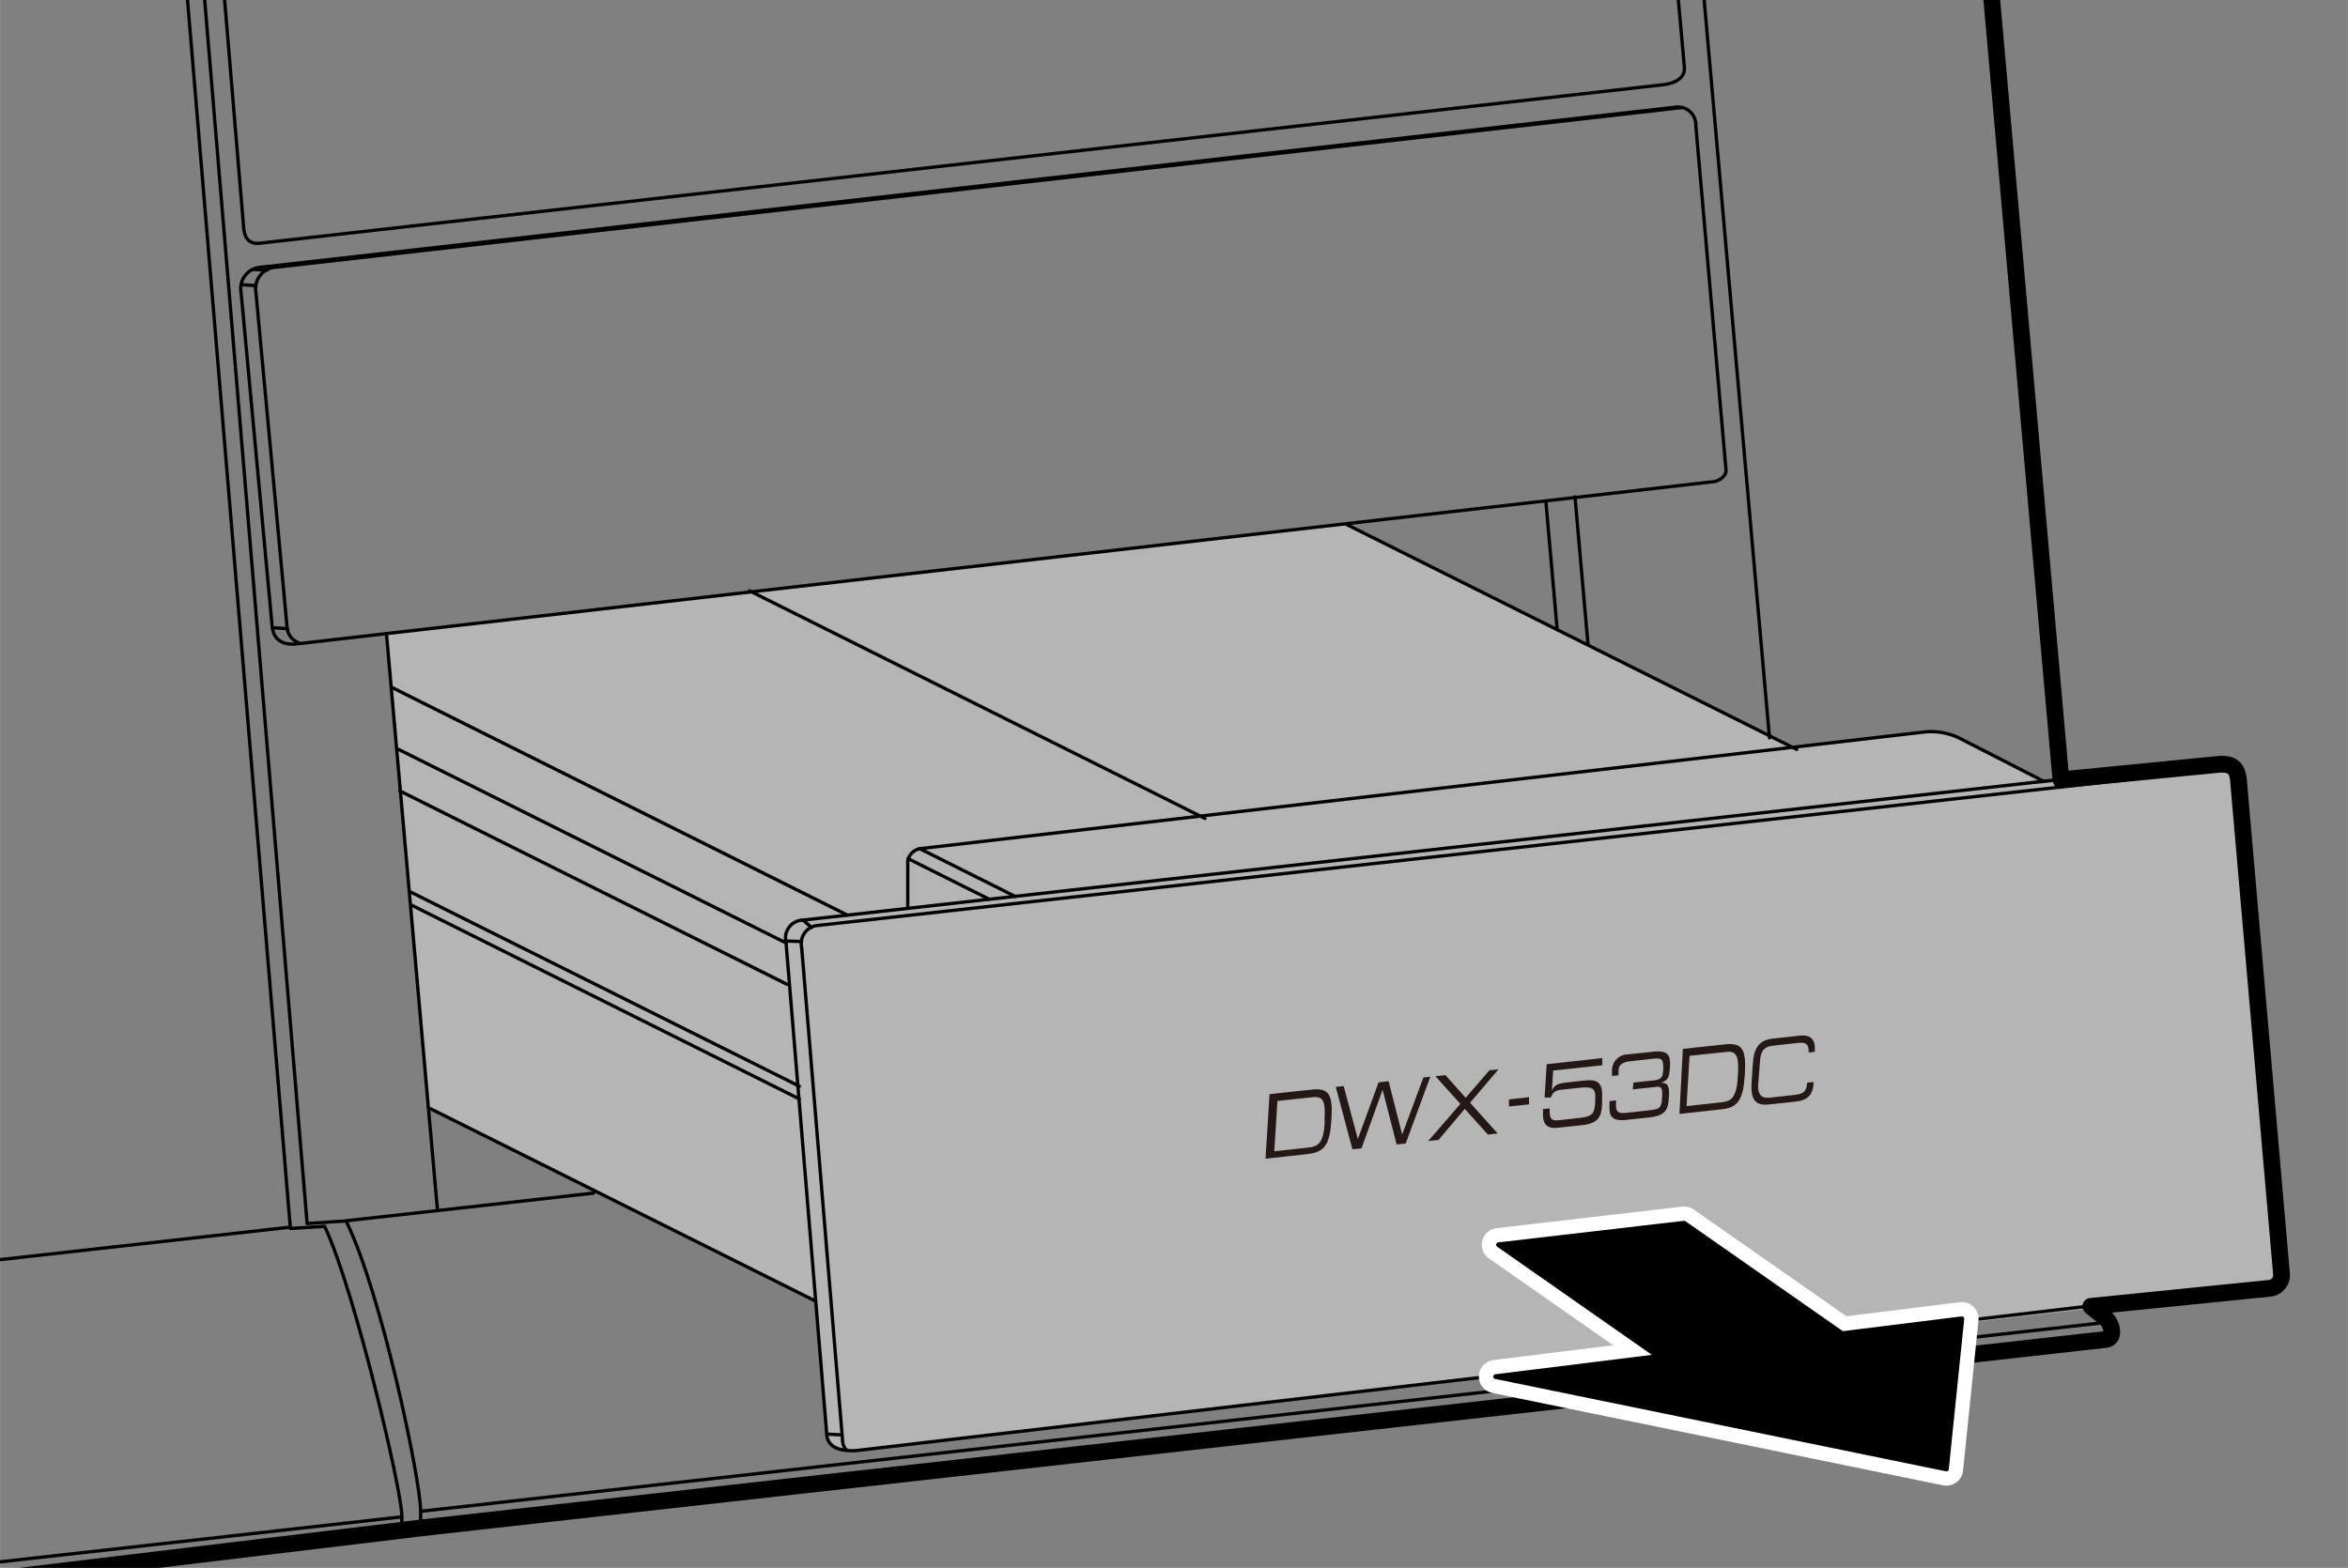 <svg xmlns="http://www.w3.org/2000/svg" xmlns:xlink="http://www.w3.org/1999/xlink" width="70.26mm" height="46.93mm" viewBox="0 0 199.17 133.04"><rect x="0" y="0" width="199.17" height="133.04" fill="#808080" stroke="none"/><defs><style>.cls-1,.cls-4,.cls-5,.cls-6{fill:none;}.cls-2{clip-path:url(#clip-path);}.cls-3{fill:#b5b5b6;}.cls-4,.cls-5,.cls-6,.cls-9{stroke:#000;}.cls-4,.cls-5,.cls-6,.cls-8,.cls-9{stroke-linecap:round;stroke-linejoin:round;}.cls-4{stroke-width:1.42px;}.cls-5{stroke-width:0.28px;}.cls-6{stroke-width:0.28px;}.cls-7{fill:#231815;}.cls-8{fill:#fff;stroke:#fff;stroke-width:2.83px;}.cls-9{stroke-width:0.4px;}</style><clipPath id="clip-path"><rect class="cls-1" width="199.17" height="133.04"/></clipPath></defs><g id="レイヤー_3" data-name="レイヤー 3"><g class="cls-2"><path class="cls-3" d="M72.61,123.09c-1.29.06-2.33-.24-2.47-1.25l-3.47-41.9a1.52,1.52,0,0,1,1.47-1.87l120-13.24c1.32-.14,1.7.38,1.79,1.3l3.65,41.9a1.12,1.12,0,0,1-.94,1.24Z"/><path class="cls-3" d="M173.35,66.29l-7.19-3.68a5.48,5.48,0,0,0-3-.49l-10.9,1.26H152L114.26,44.52h0L33.08,53.73l-.29.17,3.52,39.78,0,.31,32.85,16.42"/><path class="cls-4" d="M165.52-38.83l9.3,105,13.27-1.3c1.32-.14,1.7.38,1.79,1.3l3.65,41.9a1.12,1.12,0,0,1-.94,1.24l-15.23,1.54,1.25,1c.47.39.9,1.69,0,1.81l-143,16-1.45.18L-25.43,137"/><path class="cls-5" d="M14.28-36.78l11.77,140.6,3.3-.22c3,6.09,6.33,22,6.33,24.64l0,1.41"/><path class="cls-5" d="M12.85-36.46l11.78,140.7,2.91-.18c2.57,5.51,6.54,22.4,6.54,24.55v1.27"/><path class="cls-6" d="M177.36,110.81,72.61,123.09c-1.29.06-2.33-.24-2.47-1.25l-3.47-41.9a1.52,1.52,0,0,1,1.47-1.87L174.82,66.13"/><path class="cls-5" d="M71.76,123a1.17,1.17,0,0,1-.28-.65L68,80.4a1.54,1.54,0,0,1,1.46-1.88l118.46-13.2c1-.12,1.83.24,2,1.17"/><path class="cls-5" d="M20.45,24.85l2.64,28.37c.13,1,.8,1.54,2.05,1.42L145.35,40.87c.55-.06,1.13-.56,1.06-1l-2.56-29.21a1.51,1.51,0,0,0-1.76-1.56L22.2,22.67A1.82,1.82,0,0,0,20.45,24.85Z"/><path class="cls-5" d="M142.63,9.13,23.46,22.67a1.83,1.83,0,0,0-1.75,2.18l2.64,28.37a1.52,1.52,0,0,0,1,1.33"/><path class="cls-5" d="M15.8-38.83l4.87,58.2c.06.7.37,1.37,1.34,1.27L141.24,7.17c.9-.14,1.72-.58,1.64-1.47l-4-44.53"/><line class="cls-5" x1="141.12" y1="-38.83" x2="150.1" y2="62.61"/><line class="cls-5" x1="32.79" y1="53.9" x2="37.09" y2="102.51"/><line class="cls-5" x1="133.6" y1="42.16" x2="134.7" y2="54.64"/><line class="cls-5" x1="131.13" y1="42.55" x2="132.09" y2="53.43"/><line class="cls-6" x1="36.34" y1="93.99" x2="69.19" y2="110.41"/><line class="cls-5" x1="34.94" y1="76.82" x2="67.8" y2="93.25"/><line class="cls-5" x1="33.91" y1="67.11" x2="66.77" y2="83.53"/><line class="cls-5" x1="34.71" y1="75.63" x2="67.8" y2="92.17"/><line class="cls-5" x1="33.81" y1="63.59" x2="66.67" y2="80.01"/><line class="cls-5" x1="33.24" y1="58.33" x2="71.88" y2="77.65"/><line class="cls-5" x1="63.57" y1="50.13" x2="102.21" y2="69.45"/><line class="cls-5" x1="114.26" y1="44.52" x2="152.41" y2="63.59"/><path class="cls-5" d="M173.35,66.29l-7.19-3.68a5.48,5.48,0,0,0-3-.49L78.14,72A1.29,1.29,0,0,0,77,73.06v4"/><line class="cls-5" x1="77.01" y1="72.85" x2="83.91" y2="76.3"/><line class="cls-5" x1="77.99" y1="72" x2="86.1" y2="76.06"/><line class="cls-5" x1="178.85" y1="112.19" x2="35.68" y2="128.24"/><line class="cls-5" x1="24.51" y1="104.14" x2="-37.99" y2="111.14"/><line class="cls-5" x1="50.34" y1="101.24" x2="29.43" y2="103.58"/><line class="cls-5" x1="20.47" y1="24.16" x2="21.7" y2="24.23"/><line class="cls-5" x1="21.48" y1="22.86" x2="22.63" y2="22.93"/><line class="cls-5" x1="23.14" y1="53.27" x2="24.37" y2="53.34"/><line class="cls-5" x1="66.67" y1="79.85" x2="67.99" y2="79.89"/><line class="cls-5" x1="68.13" y1="78.09" x2="68.84" y2="78.7"/><line class="cls-5" x1="70.16" y1="121.69" x2="71.39" y2="121.76"/><line class="cls-5" x1="34.08" y1="128.71" x2="-37.56" y2="136.74"/><polygon class="cls-7" points="116.94 91.84 117.79 91.75 118.94 96.27 120.74 91.43 121.33 91.36 119.24 97.03 118.47 97.11 117.28 92.47 115.49 97.44 114.72 97.52 113.31 92.23 113.98 92.16 115.18 96.65 116.94 91.84"/><path class="cls-7" d="M107.69,92.84l3.55-.38c1.47-.16,1.84.37,1.7,2.53s-.57,2.78-2.06,2.94l-3.53.39Zm4.67,2c.1-1.58-.27-1.82-1-1.74l-3,.32-.27,4.27,2.94-.32c.72-.08,1.23-.33,1.33-2Z"/><polygon class="cls-7" points="127.11 90.74 126.34 90.82 124.33 93.15 122.61 91.23 121.76 91.32 123.88 93.67 121.15 96.82 122.02 96.73 124.25 94.09 126.21 96.27 127.04 96.18 124.7 93.57 127.11 90.74"/><path class="cls-7" d="M128,93.29l1.7-.19,0,.61-1.7.18Z"/><path class="cls-7" d="M131.2,90.3l4.72-.52,0,.61-4.17.45-.11,1.71h0c.23-.51.49-.62,1.36-.71l1.46-.16c1-.11,1.51.17,1.44,1.39l0,.67c-.07,1-.27,1.58-1.75,1.74l-2,.21c-1,.11-1.33-.33-1.26-1.47v-.11l.56-.06c0,.72,0,1.12.83,1l1.68-.19c1.19-.12,1.29-.39,1.36-1.4v-.25c.05-.81-.22-1-1.12-.93l-1.69.18c-.47.05-.78.14-.95.67l-.54,0Z"/><path class="cls-7" d="M138.56,91.86l1.68-.18c.77-.08.81-.33.85-1,0-.84-.09-.93-1-.83l-1.7.19c-.79.08-1.07.3-1.1.81l0,.39-.55.06,0-.37a1.36,1.36,0,0,1,1.32-1.46l2.18-.23c1.2-.13,1.48.26,1.42,1.24s-.17,1.16-.77,1.4h0c.53,0,.74.19.68,1.17s-.16,1.61-1.69,1.77l-1.87.2c-1.2.13-1.54-.21-1.48-1.24l0-.35.56-.06c-.05.86,0,1.15.86,1.06l1.7-.19c1.14-.12,1.28-.16,1.34-1.13s-.14-.93-.65-.87l-1.84.2Z"/><path class="cls-7" d="M142.75,89l3.55-.38c1.48-.16,1.84.37,1.71,2.53S147.44,94,146,94.13l-3.54.39ZM147.43,91c.1-1.58-.28-1.82-1-1.74l-3.11.33-.26,4.27,3-.33c.72-.08,1.23-.33,1.34-2Z"/><path class="cls-7" d="M152.21,92.91l-2.08.23c-.57.06-1-.1-1-1L149.3,90c.06-1,.53-1.21,1.1-1.27l2.07-.23c.53-.06,1-.06.95.81l.52-.06v-.16c.05-.73-.21-1.33-1.29-1.21l-2.28.25c-1.19.13-1.61.83-1.69,2.22l-.1,1.49c-.08,1.39.25,2,1.44,1.88l2.25-.24c1.22-.13,1.52-.69,1.58-1.67l-.56.06C153.25,92.6,153,92.83,152.21,92.91Z"/></g></g><g id="レイヤー_1" data-name="レイヤー 1"><polygon class="cls-8" points="142.86 103.79 127.11 105.62 143.74 117.25 159.5 115.42 142.86 103.79"/><polygon class="cls-8" points="166.42 111.9 126.86 116.81 165.11 124.65 166.42 111.9"/><polygon class="cls-9" points="142.86 103.79 127.11 105.62 143.74 117.25 159.5 115.42 142.86 103.79"/><polygon class="cls-9" points="166.42 111.9 126.86 116.81 165.11 124.65 166.42 111.9"/></g></svg>